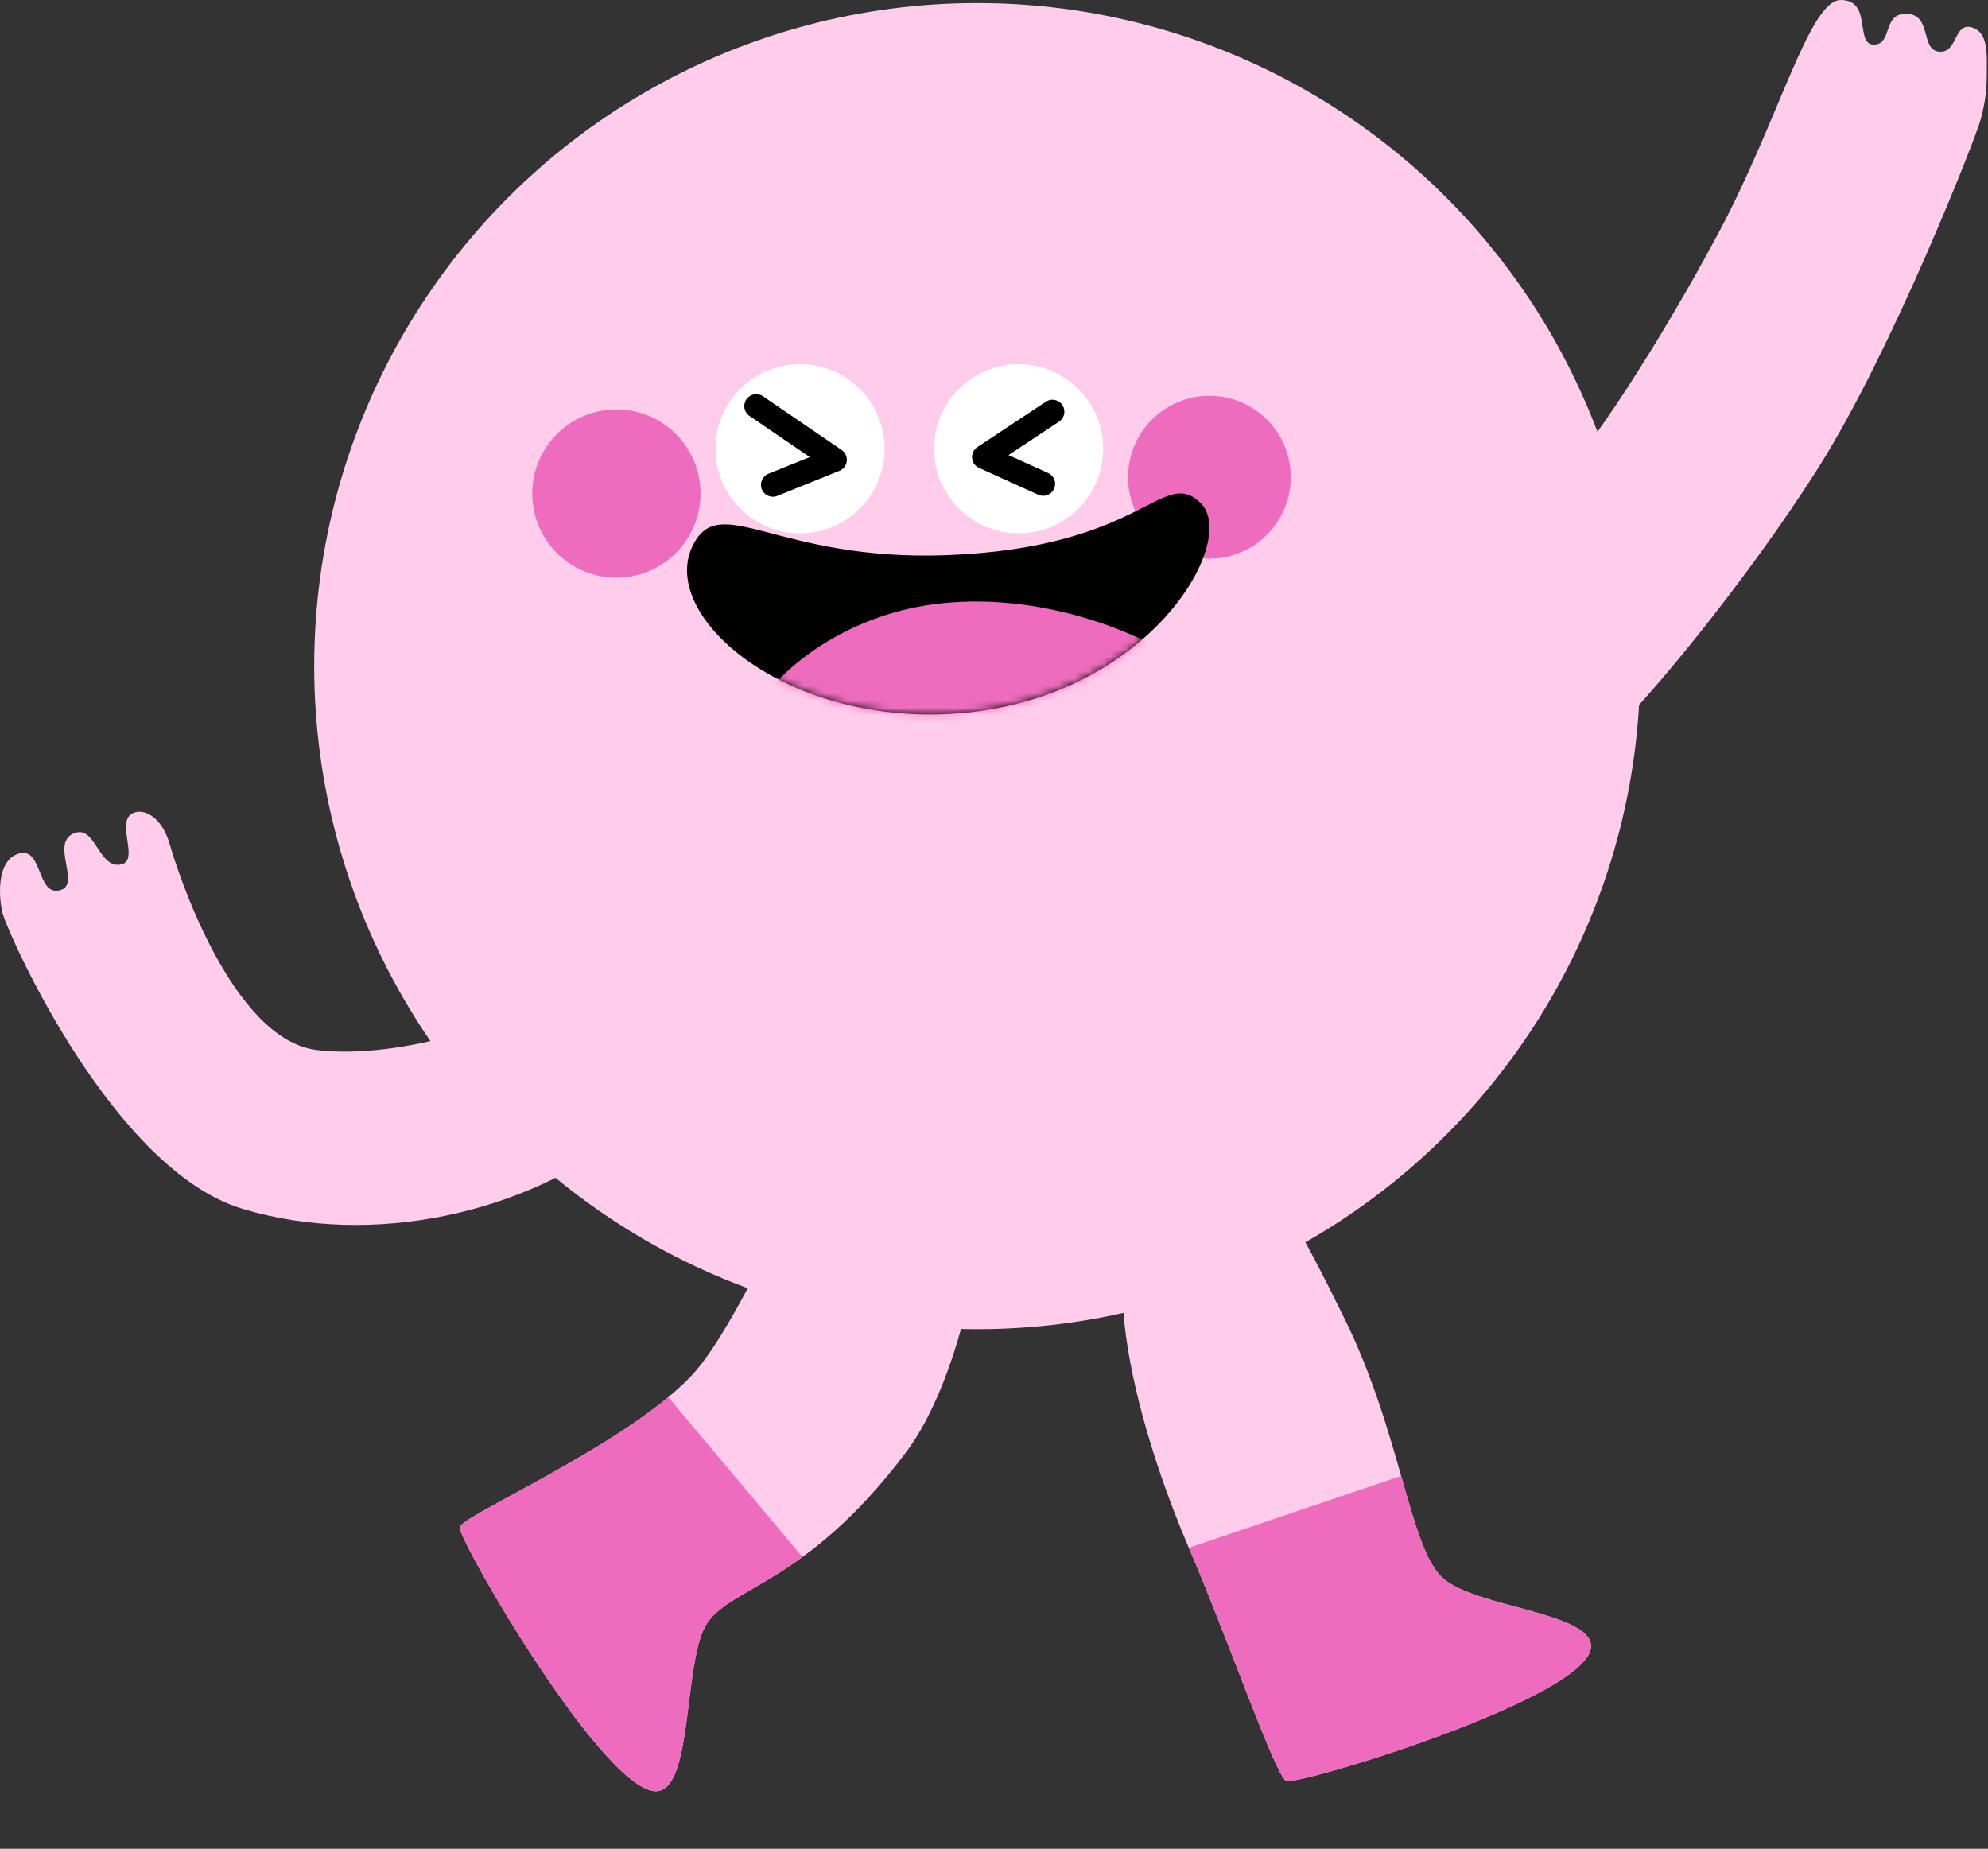 <?xml version="1.0" encoding="utf-8"?>
<svg xmlns="http://www.w3.org/2000/svg" fill="none" height="100%" overflow="visible" preserveAspectRatio="none" style="display: block;" viewBox="0 0 271 252" width="100%">
<rect x="0" y="0" width="271" height="252" fill="#333333" stroke="none"/>
<g id="Group 447">
<g id="Group 445">
<path d="M94.132 187.652C103.064 178.324 112.428 146.779 123.543 153.924C126.189 155.777 133.072 160.398 133.548 164.368C134.143 169.33 130.747 188.3 123.543 197.905C109.782 216.253 99.173 216.239 96.156 221.65C93.272 226.821 94.362 242.886 89.944 244.091C83.219 245.925 62.326 209.752 62.668 208.154C63.01 206.556 85.201 196.98 94.132 187.652Z" fill="#FFCCEC" id="Vector 263"/>
<path d="M89.943 244.091C83.218 245.925 62.326 209.752 62.668 208.154C62.976 206.715 80.989 198.812 91.097 190.444L109.391 212.226C102.78 217.035 98.019 218.307 96.156 221.649C93.272 226.821 94.362 242.886 89.943 244.091Z" fill="#ED6CBD" id="Vector 265"/>
</g>
<g id="Group 446">
<path d="M162.059 210.974C156.886 199.018 147.604 171.747 157.116 162.576C159.528 160.427 163.145 156.378 167.117 156.828C172.083 157.391 177.89 168.827 183.212 179.59C191.006 195.352 192.086 210.899 196.657 215.081C201.025 219.077 216.73 219.751 216.885 224.328C217.121 231.294 176.803 243.454 175.327 242.753C173.85 242.052 167.188 222.827 162.059 210.974Z" fill="#FFCCEC" id="Vector 264"/>
<path d="M175.327 242.753C173.851 242.052 167.188 222.827 162.06 210.974L191.001 201.178C192.886 207.8 194.312 212.936 196.657 215.081C201.026 219.078 216.73 219.751 216.885 224.328C217.122 231.295 176.803 243.454 175.327 242.753Z" fill="#ED6CBD" id="Vector 266"/>
</g>
<path d="M43.179 143.123C54.826 144.564 72.003 138.691 75.822 134.633C80.925 130.75 91.85 134.093 93.961 137.015C96.072 139.937 98.994 143.347 85.356 154.387C71.718 165.427 50.703 170.081 33.078 164.778C15.453 159.475 1.384 127.892 0.407 124.654C-0.12 122.908 -0.694 117.292 2.58 116.342C5.854 115.391 4.975 122.238 8.213 121.338C11.149 120.522 6.611 114.638 10.319 113.501C13.068 112.658 13.53 118.606 16.589 117.811C19.121 117.154 15.418 111.503 18.451 110.709C19.974 110.31 22.173 111.621 23.153 115.117C24.094 118.473 31.532 141.682 43.179 143.123Z" fill="#FFCCEC" id="Vector 262"/>
<path d="M255.432 6.082C252.814 6.082 255.248 -0 250.939 -0C246.63 -5.95514e-05 242.479 16.387 234.285 31.71C226.018 47.166 216.525 61.576 212.411 65.477C204.219 73.246 198.711 91.259 203.147 95.794C207.583 100.33 213.617 105.156 218.516 101.058C223.415 96.96 238.014 79.373 247.965 63.605C257.916 47.837 269.419 18.627 270.045 16.15C270.671 13.673 270.834 12.189 270.834 9.87C270.834 7.551 271.097 4.291 268.702 3.706C266.306 3.122 266.869 7.305 264.314 7.032C261.76 6.76 263.38 2.05 259.962 1.884C256.544 1.719 258.05 6.082 255.432 6.082Z" fill="#FFCCEC" id="Vector 261"/>
<g id="Group 444">
<circle cx="133.211" cy="90.796" fill="#FFCCEC" id="Ellipse 331" r="90.379"/>
<circle cx="164.866" cy="65.046" fill="#ED6CBD" id="Ellipse 333" r="11.091"/>
<path d="M129.844 97.291C106.754 98.718 89.808 83.899 94.412 74.413C98.12 66.772 105.838 76.568 129.147 75.669C155.92 74.636 158.415 63.6 163.615 68.51C169.08 73.672 156.428 95.648 129.844 97.291Z" fill="#010200" id="Vector 258"/>
<g id="Group 443">
<mask height="31" id="mask0_0_1797" maskUnits="userSpaceOnUse" style="mask-type:alpha" width="72" x="93" y="67">
<path d="M129.844 97.291C106.754 98.718 89.808 83.899 94.412 74.413C98.12 66.772 105.838 76.568 129.147 75.669C155.92 74.636 158.415 63.6 163.615 68.51C169.08 73.672 156.428 95.648 129.844 97.291Z" fill="#D9D9D9" id="Vector 260"/>
</mask>
<g mask="url(#mask0_0_1797)">
<path d="M128.546 82.213C115.493 83.534 107.067 91.025 104.485 94.605L134.742 102.246L157.976 88.409C153.605 85.792 141.599 80.891 128.546 82.213Z" fill="#ED6CBD" id="Vector 259"/>
</g>
</g>
<circle cx="84.03" cy="67.276" fill="#ED6CBD" id="Ellipse 332" r="11.469"/>
<circle cx="138.856" cy="61.171" fill="white" id="Ellipse 334" r="11.525"/>
<circle cx="109.063" cy="61.171" fill="white" id="Ellipse 335" r="11.525"/>
<path d="M103.088 55.356L113.814 62.675L105.359 66.083" id="Vector 256" stroke="black" stroke-linecap="round" stroke-linejoin="round" stroke-width="3.25"/>
<path d="M143.469 56.113L134.131 62.297L142.207 65.956" id="Vector 257" stroke="black" stroke-linecap="round" stroke-linejoin="round" stroke-width="3.25"/>
</g>
</g>
</svg>